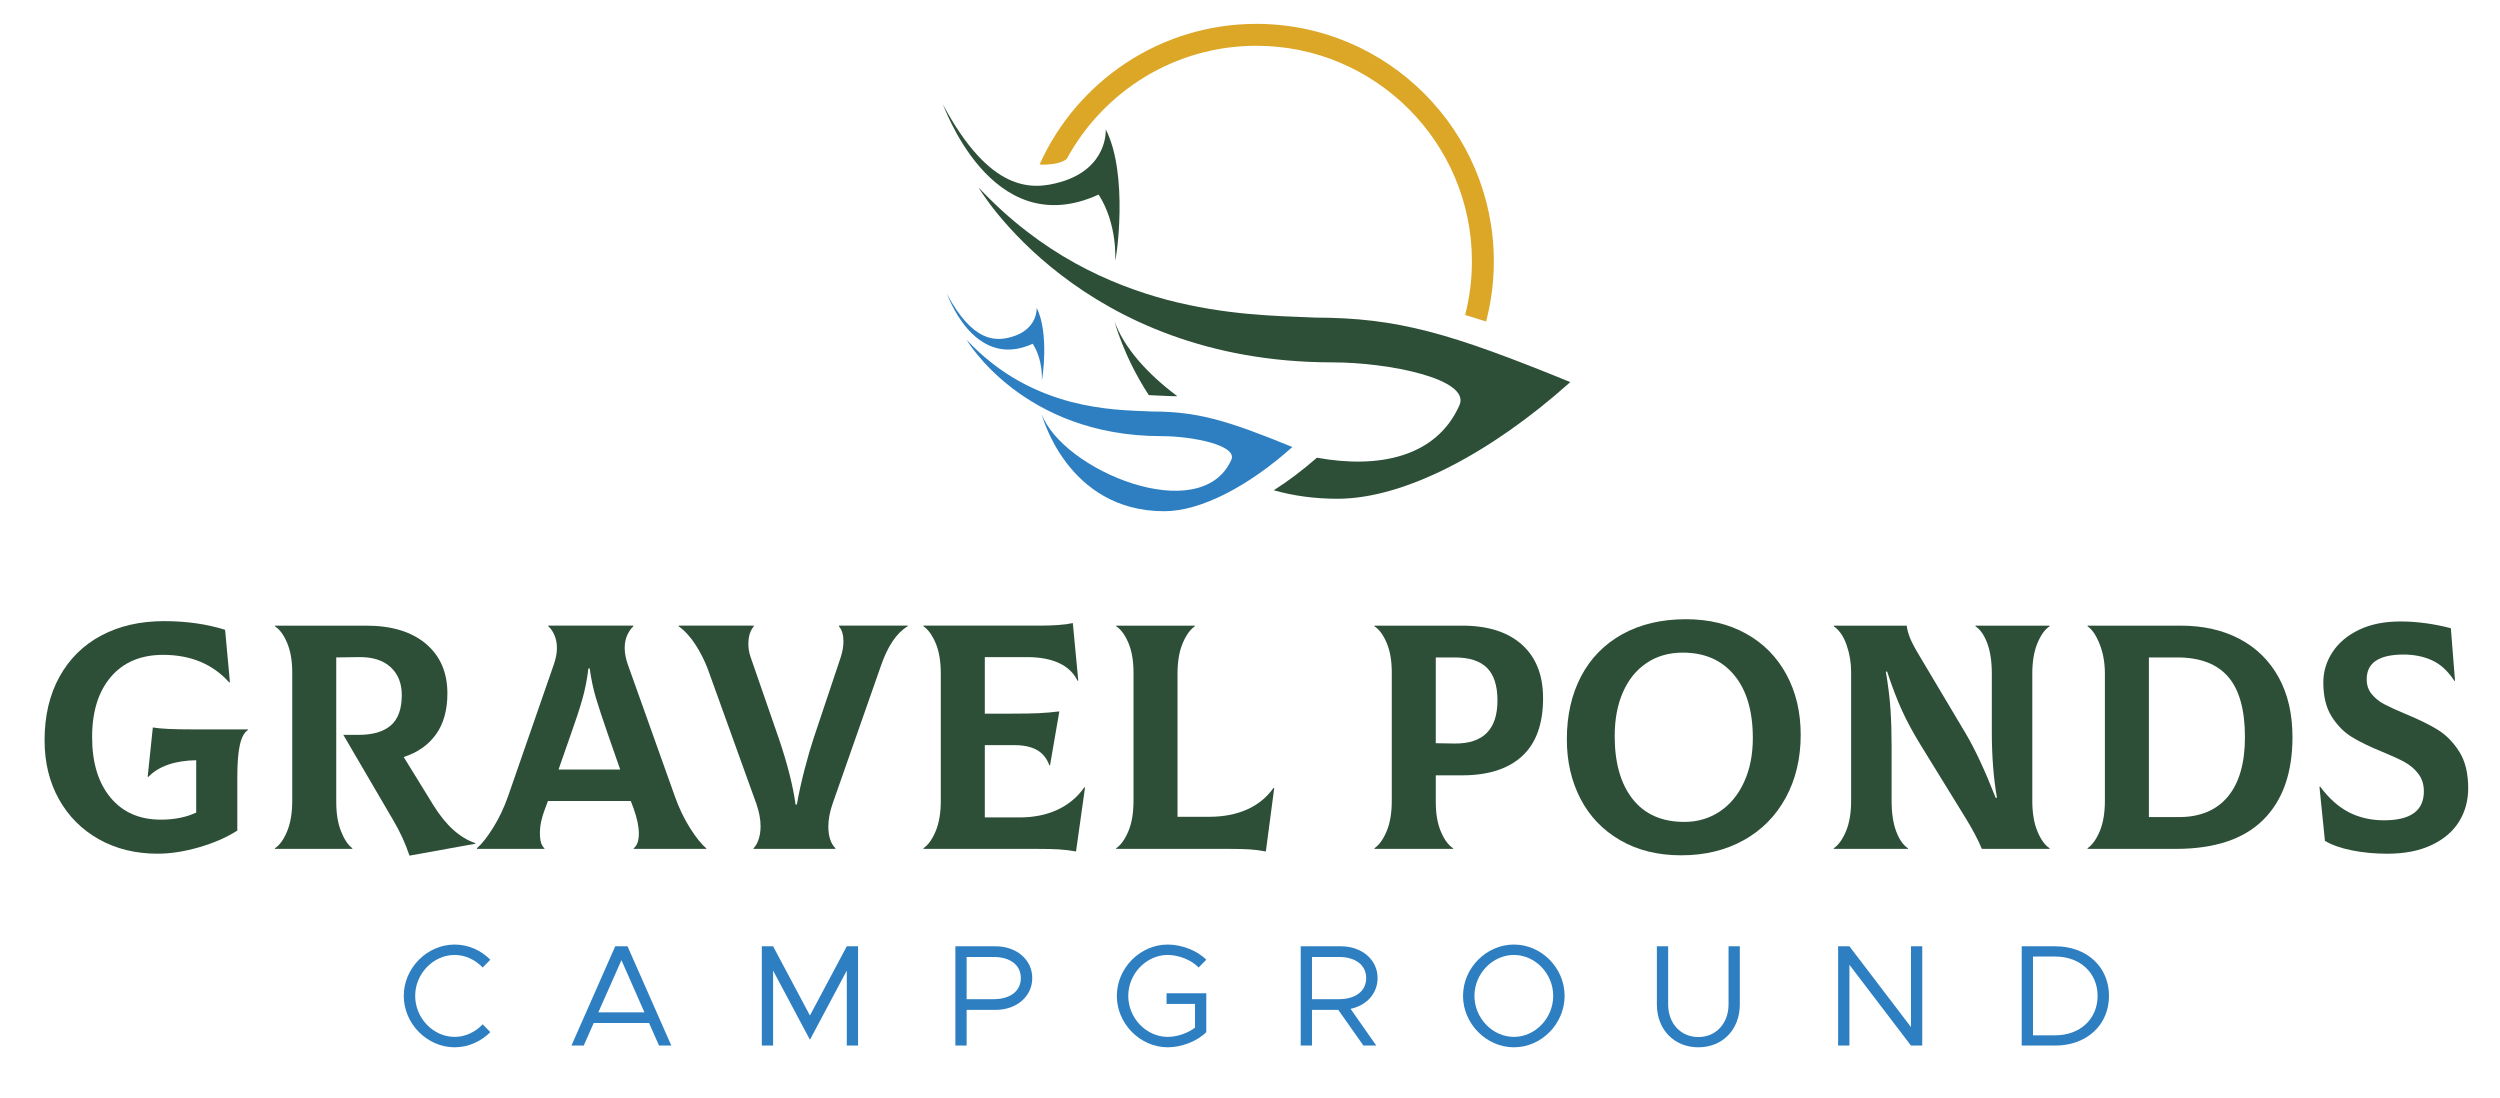 <?xml version="1.0" encoding="utf-8"?>
<!-- Generator: Adobe Illustrator 16.0.0, SVG Export Plug-In . SVG Version: 6.00 Build 0)  -->
<!DOCTYPE svg PUBLIC "-//W3C//DTD SVG 1.1//EN" "http://www.w3.org/Graphics/SVG/1.1/DTD/svg11.dtd">
<svg version="1.1" id="Layer_1" xmlns="http://www.w3.org/2000/svg" xmlns:xlink="http://www.w3.org/1999/xlink" x="0px" y="0px"
	 width="419px" height="184px" viewBox="0 0 419 184" enable-background="new 0 0 419 184" xml:space="preserve">
<g>
	<g>
		<path fill="#2D4F37" d="M41.55,122.247v0.107c-0.611,0.396-1.06,1.221-1.346,2.477c-0.288,1.256-0.431,3.087-0.431,5.491v8.883
			c-1.795,1.149-3.93,2.082-6.407,2.799c-2.476,0.717-4.792,1.077-6.945,1.077c-3.697,0-6.981-0.808-9.852-2.422
			c-2.872-1.615-5.106-3.858-6.703-6.729c-1.597-2.871-2.396-6.155-2.396-9.853c0-4.091,0.834-7.645,2.503-10.66
			c1.669-3.015,4.011-5.321,7.025-6.918c3.015-1.596,6.515-2.396,10.499-2.396c3.732,0,7.142,0.484,10.229,1.454l0.808,8.775
			l-0.107,0.054c-2.764-3.086-6.461-4.63-11.091-4.63c-3.733,0-6.649,1.23-8.749,3.688c-2.1,2.459-3.149,5.824-3.149,10.095
			c0,4.271,1.023,7.645,3.069,10.121s4.863,3.715,8.452,3.715c2.261,0,4.235-0.395,5.922-1.184v-8.776
			c-3.625,0.072-6.299,1.005-8.022,2.8l-0.107-0.054l0.861-8.237c1.185,0.216,3.373,0.323,6.568,0.323H41.55z"/>
		<path fill="#2D4F37" d="M79.667,141.305v0.107l-11.037,1.992c-0.682-2.045-1.597-4.038-2.746-5.976l-8.345-14.267h2.584
			c2.369,0,4.163-0.529,5.384-1.588c1.22-1.059,1.831-2.754,1.831-5.088c0-1.973-0.629-3.534-1.884-4.684
			c-1.257-1.148-3.034-1.704-5.33-1.669l-3.769,0.054v24.227c0,1.938,0.269,3.58,0.808,4.926c0.538,1.346,1.166,2.288,1.884,2.827
			v0.107H46.072v-0.107c0.789-0.502,1.471-1.444,2.045-2.827c0.574-1.381,0.861-3.096,0.861-5.141v-21.481
			c0-1.974-0.288-3.634-0.861-4.98c-0.574-1.346-1.256-2.27-2.045-2.772v-0.108h15.29c4.271,0,7.608,1.015,10.014,3.042
			c2.404,2.028,3.607,4.801,3.607,8.318c0,2.8-0.638,5.087-1.911,6.864c-1.274,1.776-3.078,3.042-5.411,3.795l5.007,8.129
			C74.749,138.344,77.083,140.444,79.667,141.305z"/>
		<path fill="#2D4F37" d="M115.629,138.748c1.004,1.598,1.919,2.737,2.746,3.419v0.107h-12.167v-0.107
			c0.574-0.431,0.862-1.256,0.862-2.477c0-1.148-0.288-2.531-0.862-4.146l-0.484-1.292h-13.89l-0.484,1.292
			c-0.574,1.472-0.861,2.835-0.861,4.092s0.25,2.1,0.753,2.53v0.107H79.935v-0.107c0.826-0.718,1.731-1.866,2.719-3.446
			c0.987-1.579,1.821-3.338,2.503-5.276l7.699-22.181c0.323-0.969,0.484-1.848,0.484-2.638c0-0.826-0.144-1.562-0.431-2.208
			c-0.288-0.646-0.628-1.131-1.022-1.454v-0.108h14.267v0.108c-0.395,0.359-0.736,0.853-1.023,1.48
			c-0.288,0.629-0.431,1.355-0.431,2.181c0,0.79,0.162,1.669,0.484,2.638l7.914,22.181
			C113.78,135.383,114.624,137.151,115.629,138.748z M97.594,117.213c-0.467,1.634-1.13,3.652-1.992,6.057l-1.992,5.707h10.337
			l-1.992-5.707c-0.897-2.584-1.58-4.648-2.046-6.191c-0.467-1.542-0.826-3.23-1.077-5.061h-0.215
			C98.401,113.848,98.06,115.58,97.594,117.213z"/>
		<path fill="#2D4F37" d="M126.289,142.167c0.358-0.358,0.646-0.861,0.861-1.507s0.323-1.381,0.323-2.208
			c0-1.112-0.233-2.351-0.7-3.715l-8.129-22.558c-0.539-1.435-1.23-2.808-2.073-4.119c-0.844-1.31-1.786-2.342-2.826-3.096v-0.108
			h12.598v0.108c-0.611,0.719-0.915,1.705-0.915,2.961c0,0.753,0.125,1.49,0.376,2.207l4.738,13.675
			c1.435,4.235,2.368,7.914,2.799,11.037h0.216c0.323-1.866,0.753-3.831,1.292-5.896c0.539-2.063,1.041-3.795,1.507-5.195
			l4.522-13.513c0.324-0.969,0.485-1.884,0.485-2.745c0-1.077-0.251-1.92-0.754-2.531v-0.108h11.521v0.108
			c-1.866,1.113-3.374,3.356-4.522,6.729l-8.076,23.042c-0.467,1.364-0.7,2.621-0.7,3.769c0,1.651,0.395,2.872,1.184,3.661v0.107
			h-13.728V142.167z"/>
		<path fill="#2D4F37" d="M181.849,131.991l-1.507,10.713c-1.005-0.18-1.965-0.296-2.88-0.35c-0.915-0.054-2.145-0.081-3.688-0.081
			h-19.005v-0.107c0.789-0.539,1.471-1.489,2.045-2.854c0.574-1.364,0.862-3.069,0.862-5.114v-21.266
			c0-2.081-0.288-3.795-0.862-5.142c-0.574-1.346-1.256-2.288-2.045-2.826v-0.108h19.328c2.548,0,4.45-0.143,5.707-0.431
			l0.915,9.637l-0.107,0.054c-0.646-1.327-1.688-2.323-3.123-2.988c-1.436-0.664-3.212-0.996-5.33-0.996h-7.106v9.476h4.092
			c2.261,0,3.93-0.027,5.007-0.081s2.208-0.152,3.392-0.296l-1.561,9.045h-0.108c-0.431-1.184-1.13-2.045-2.099-2.584
			c-0.969-0.539-2.227-0.808-3.769-0.808h-4.953v12.113h5.869c2.369,0,4.477-0.431,6.326-1.292c1.848-0.861,3.346-2.117,4.496-3.769
			L181.849,131.991z"/>
		<path fill="#2D4F37" d="M209.44,142.355c-0.845-0.054-1.93-0.081-3.258-0.081H187.07v-0.107c0.789-0.539,1.471-1.489,2.046-2.854
			c0.574-1.364,0.861-3.069,0.861-5.114v-21.481c0-1.974-0.288-3.634-0.861-4.98c-0.575-1.346-1.257-2.27-2.046-2.772v-0.108h13.19
			v0.108c-0.79,0.539-1.472,1.49-2.046,2.854c-0.575,1.364-0.861,3.069-0.861,5.114v23.958h5.33c2.369,0,4.468-0.404,6.298-1.211
			c1.831-0.808,3.319-2.019,4.468-3.634l0.108,0.054l-1.4,10.605C211.189,142.525,210.282,142.409,209.44,142.355z"/>
		<path fill="#2D4F37" d="M255.064,108.034c2.37,2.118,3.555,5.115,3.555,8.991c0,4.307-1.167,7.537-3.5,9.691
			c-2.333,2.153-5.688,3.23-10.068,3.23h-4.414v4.469c0,1.974,0.287,3.634,0.862,4.98c0.572,1.346,1.255,2.27,2.045,2.772v0.107
			h-13.189v-0.107c0.788-0.539,1.471-1.489,2.045-2.854c0.574-1.364,0.861-3.069,0.861-5.114v-21.481
			c0-1.974-0.287-3.634-0.861-4.98c-0.574-1.346-1.257-2.27-2.045-2.772v-0.108h14.696
			C249.358,104.857,252.696,105.917,255.064,108.034z M250.974,117.401c0-2.477-0.585-4.298-1.75-5.464
			c-1.167-1.166-2.971-1.75-5.41-1.75h-3.177v14.374l3.177,0.054C248.586,124.652,250.974,122.247,250.974,117.401z"/>
		<path fill="#2D4F37" d="M271.538,140.82c-2.905-1.686-5.122-4.001-6.647-6.945c-1.525-2.942-2.288-6.263-2.288-9.96
			c0-4.019,0.798-7.545,2.396-10.579c1.597-3.033,3.903-5.383,6.917-7.052c3.017-1.669,6.568-2.503,10.661-2.503
			c3.805,0,7.16,0.807,10.067,2.422c2.908,1.615,5.16,3.895,6.757,6.837c1.596,2.943,2.396,6.317,2.396,10.122
			c0,3.948-0.835,7.456-2.503,10.525c-1.67,3.069-4.021,5.447-7.054,7.133c-3.034,1.687-6.523,2.531-10.472,2.531
			C277.856,143.351,274.446,142.507,271.538,140.82z M288.201,136.029c1.74-1.148,3.104-2.79,4.092-4.926
			c0.987-2.135,1.481-4.603,1.481-7.402c0-4.522-1.041-8.04-3.123-10.552s-4.952-3.769-8.613-3.769c-2.335,0-4.36,0.584-6.085,1.75
			c-1.723,1.167-3.041,2.8-3.955,4.899c-0.917,2.1-1.374,4.549-1.374,7.349c0,4.487,1.004,8.004,3.016,10.552
			c2.009,2.548,4.898,3.822,8.666,3.822C284.495,137.752,286.461,137.178,288.201,136.029z"/>
		<path fill="#2D4F37" d="M307.341,142.167c0.788-0.539,1.472-1.489,2.047-2.854c0.573-1.364,0.86-3.069,0.86-5.114v-21.535
			c0-1.579-0.251-3.096-0.754-4.549c-0.503-1.454-1.22-2.503-2.153-3.15v-0.108h12.222c0.07,0.611,0.251,1.284,0.538,2.019
			c0.287,0.736,0.843,1.786,1.668,3.15l7.754,13.028c1.507,2.549,3.157,6.103,4.952,10.66h0.216
			c-0.575-3.265-0.862-6.962-0.862-11.09v-9.691c0-2.081-0.26-3.804-0.78-5.168c-0.521-1.364-1.176-2.297-1.964-2.8v-0.108h12.436
			v0.108c-0.791,0.503-1.473,1.445-2.045,2.826c-0.575,1.382-0.862,3.096-0.862,5.142v21.266c0,2.045,0.287,3.76,0.862,5.141
			c0.572,1.382,1.254,2.324,2.045,2.827v0.107h-11.36c-0.645-1.542-1.544-3.248-2.691-5.115l-7.59-12.328
			c-1.257-2.046-2.298-3.975-3.123-5.788c-0.825-1.812-1.651-3.975-2.477-6.488h-0.216c0.395,2.333,0.654,4.434,0.78,6.299
			c0.126,1.867,0.189,3.93,0.189,6.191v9.153c0,2.082,0.259,3.805,0.779,5.168c0.521,1.365,1.176,2.297,1.967,2.8v0.107h-12.438
			V142.167z"/>
		<path fill="#2D4F37" d="M349.872,142.167c0.789-0.539,1.471-1.489,2.045-2.854c0.573-1.364,0.862-3.069,0.862-5.114v-21.266
			c0-1.866-0.296-3.534-0.889-5.006c-0.592-1.472-1.265-2.458-2.019-2.961v-0.108h15.613c3.768,0,7.061,0.746,9.879,2.234
			c2.816,1.49,4.996,3.634,6.54,6.434c1.543,2.8,2.315,6.137,2.315,10.014c0,5.994-1.634,10.615-4.898,13.863
			c-3.267,3.249-8.167,4.872-14.698,4.872h-14.751V142.167z M365.161,136.944c3.589,0,6.335-1.148,8.237-3.445
			s2.854-5.617,2.854-9.96c0-4.558-0.935-7.923-2.801-10.095c-1.866-2.171-4.72-3.257-8.56-3.257h-4.738v26.757H365.161z"/>
		<path fill="#2D4F37" d="M394.153,142.517c-1.85-0.377-3.348-0.906-4.495-1.588l-0.915-9.045l0.106-0.054
			c1.508,2.011,3.132,3.455,4.872,4.334c1.742,0.88,3.689,1.319,5.843,1.319c4.45,0,6.676-1.616,6.676-4.846
			c0-1.148-0.305-2.126-0.915-2.934c-0.611-0.808-1.374-1.462-2.289-1.965c-0.914-0.502-2.162-1.076-3.741-1.723
			c-2.119-0.861-3.831-1.695-5.142-2.503c-1.312-0.808-2.433-1.947-3.365-3.419c-0.934-1.471-1.4-3.373-1.4-5.707
			c0-1.831,0.512-3.526,1.535-5.087s2.503-2.808,4.441-3.742c1.938-0.933,4.253-1.4,6.945-1.4c2.727,0,5.545,0.377,8.452,1.13
			l0.701,8.83h-0.109c-1.076-1.65-2.323-2.799-3.741-3.446c-1.418-0.646-3.006-0.969-4.765-0.969c-4.128,0-6.19,1.382-6.19,4.146
			c0,0.969,0.277,1.795,0.834,2.477c0.556,0.682,1.255,1.247,2.1,1.696c0.843,0.449,2.036,0.996,3.581,1.642
			c2.188,0.898,3.983,1.777,5.383,2.639c1.398,0.861,2.602,2.082,3.607,3.661c1.004,1.58,1.507,3.626,1.507,6.138
			c0,2.082-0.512,3.948-1.533,5.599c-1.023,1.651-2.559,2.961-4.604,3.93c-2.045,0.969-4.521,1.454-7.429,1.454
			C397.984,143.082,396.002,142.893,394.153,142.517z"/>
	</g>
</g>
<g>
	<path fill="#2D7FC2" d="M67.672,166.905c0-4.674,3.923-8.598,8.525-8.598c2.301,0,4.432,0.969,5.982,2.543l-1.284,1.308
		c-1.211-1.284-2.882-2.107-4.699-2.107c-3.585,0-6.612,3.148-6.612,6.854c0,3.73,3.027,6.878,6.612,6.878
		c1.816,0,3.487-0.823,4.699-2.107l1.284,1.308c-1.55,1.55-3.682,2.543-5.982,2.543C71.595,175.528,67.672,171.58,67.672,166.905z"
		/>
	<path fill="#2D7FC2" d="M108.781,171.458h-9.276l-1.671,3.779h-2.059l7.339-16.639h2.059l7.339,16.639h-2.059L108.781,171.458z
		 M108.006,169.667l-3.851-8.744l-3.875,8.744H108.006z"/>
	<path fill="#2D7FC2" d="M127.68,158.598h1.89l6.176,11.602l6.176-11.602h1.889v16.639h-1.889v-12.57l-6.176,11.602l-6.176-11.602
		v12.57h-1.89V158.598z"/>
	<path fill="#2D7FC2" d="M160.12,158.598h6.758c3.439,0,6.128,2.204,6.128,5.328s-2.688,5.329-6.128,5.329h-4.868v5.982h-1.89
		V158.598z M166.539,167.462c2.712,0,4.553-1.308,4.553-3.536c0-2.228-1.841-3.536-4.553-3.536h-4.529v7.072H166.539z"/>
	<path fill="#2D7FC2" d="M195.513,166.469h6.661v6.516c-1.55,1.55-4.166,2.543-6.466,2.543c-4.603,0-8.526-3.948-8.526-8.623
		c0-4.674,3.923-8.598,8.526-8.598c2.3,0,4.917,0.969,6.466,2.543l-1.284,1.308c-1.211-1.284-3.366-2.107-5.183-2.107
		c-3.585,0-6.612,3.148-6.612,6.854c0,3.73,3.027,6.878,6.612,6.878c1.55,0,3.342-0.605,4.577-1.55v-3.972h-4.771V166.469z"/>
	<path fill="#2D7FC2" d="M226.354,169.085l4.312,6.152h-2.156l-4.214-5.982h-4.408v5.982h-1.889v-16.639h6.757
		c3.439,0,6.128,2.204,6.128,5.328C230.883,166.542,228.993,168.528,226.354,169.085z M219.887,167.462h4.529
		c2.713,0,4.553-1.308,4.553-3.536c0-2.228-1.84-3.536-4.553-3.536h-4.529V167.462z"/>
	<path fill="#2D7FC2" d="M245.203,166.905c0-4.674,3.924-8.598,8.526-8.598c4.626,0,8.501,3.924,8.501,8.598
		c0,4.675-3.875,8.623-8.501,8.623C249.127,175.528,245.203,171.58,245.203,166.905z M260.317,166.905
		c0-3.706-3.003-6.854-6.588-6.854s-6.612,3.148-6.612,6.854c0,3.73,3.027,6.878,6.612,6.878S260.317,170.635,260.317,166.905z"/>
	<path fill="#2D7FC2" d="M277.691,168.334v-9.736h1.89v9.736c0,3.197,2.107,5.474,5.062,5.474c2.955,0,5.062-2.277,5.062-5.474
		v-9.736h1.889v9.736c0,4.214-2.882,7.193-6.951,7.193S277.691,172.549,277.691,168.334z"/>
	<path fill="#2D7FC2" d="M308.071,158.598h1.89l10.317,13.539v-13.539h1.89v16.639h-1.89l-10.317-13.539v13.539h-1.89V158.598z"/>
	<path fill="#2D7FC2" d="M338.839,158.598h5.62c5.28,0,9.01,3.439,9.01,8.307c0,4.869-3.729,8.332-9.01,8.332h-5.62V158.598z
		 M344.459,173.518c4.165,0,7.097-2.737,7.097-6.612c0-3.851-2.932-6.588-7.097-6.588h-3.73v13.2H344.459z"/>
</g>
<g>
	<g>
		<path fill="#DCA727" d="M176.528,27.472c-1.744,0.245-2.282,0.07-2.282,0.07C180.474,13.678,194.413,4,210.57,4
			c21.944,0,39.796,17.852,39.796,39.796c0,3.485-0.45,6.867-1.296,10.09l-3.509-1.099c0.738-2.875,1.134-5.888,1.134-8.991
			c0-19.918-16.206-36.124-36.125-36.124c-13.694,0-25.634,7.659-31.758,18.919C178.812,26.591,178.272,27.228,176.528,27.472z"/>
		<g>
			<path fill-rule="evenodd" clip-rule="evenodd" fill="#2D4F37" d="M186.884,43.662c0.214-0.038,2.31-14.444-1.561-21.978
				c0,0,0.459,6.519-7.62,8.833c-4.756,1.363-11.77,1.799-19.743-13.142c0.05-0.304,7.951,23.578,26.168,15.234
				C187.342,37.639,186.924,43.64,186.884,43.662"/>
			<path fill-rule="evenodd" clip-rule="evenodd" fill="#2D4F37" d="M196.35,66.394c0.334,0.001,0.656,0.009,0.98,0.016
				c-5.087-3.791-8.979-8.188-10.538-12.563c-0.018-0.051,1.467,5.832,5.748,12.377c1.021,0.06,2.007,0.1,2.954,0.137L196.35,66.394
				z"/>
			<path fill-rule="evenodd" clip-rule="evenodd" fill="#2D4F37" d="M263.179,64.039c-20.273-8.283-28.973-10.769-42.76-10.812
				c-6.824-0.278-14.904-0.405-24.725-2.945c-9.692-2.595-21.125-7.602-31.699-18.873c0,0,17.062,29.324,59.337,29.324
				c9.41,0,23.227,2.785,21.269,7.192c-3.863,8.69-13.51,10.674-23.883,8.784c-2.406,2.105-4.836,3.937-7.234,5.461
				c3.195,0.9,6.738,1.423,10.675,1.423C235.377,83.592,249.918,75.911,263.179,64.039z"/>
		</g>
	</g>
	<g>
		<path fill-rule="evenodd" clip-rule="evenodd" fill="#2D7FC2" d="M174.553,69.306c-0.022-0.062,4.127,16.375,20.569,16.375
			c6.176,0,14.181-4.229,21.48-10.764c-11.16-4.56-15.948-5.928-23.539-5.952c-3.757-0.153-8.204-0.224-13.611-1.622
			c-5.335-1.429-11.629-4.185-17.45-10.389c0,0,9.392,16.143,32.664,16.143c5.181,0,12.787,1.533,11.709,3.958
			C201.283,88.511,177.939,78.807,174.553,69.306z"/>
		<path fill-rule="evenodd" clip-rule="evenodd" fill="#2D7FC2" d="M174.603,63.699c0.118-0.021,1.271-7.952-0.859-12.099
			c0,0,0.253,3.588-4.194,4.863c-2.618,0.75-6.479,0.99-10.869-7.235c0.027-0.167,4.377,12.979,14.406,8.386
			C174.855,60.384,174.625,63.687,174.603,63.699"/>
	</g>
</g>
</svg>

